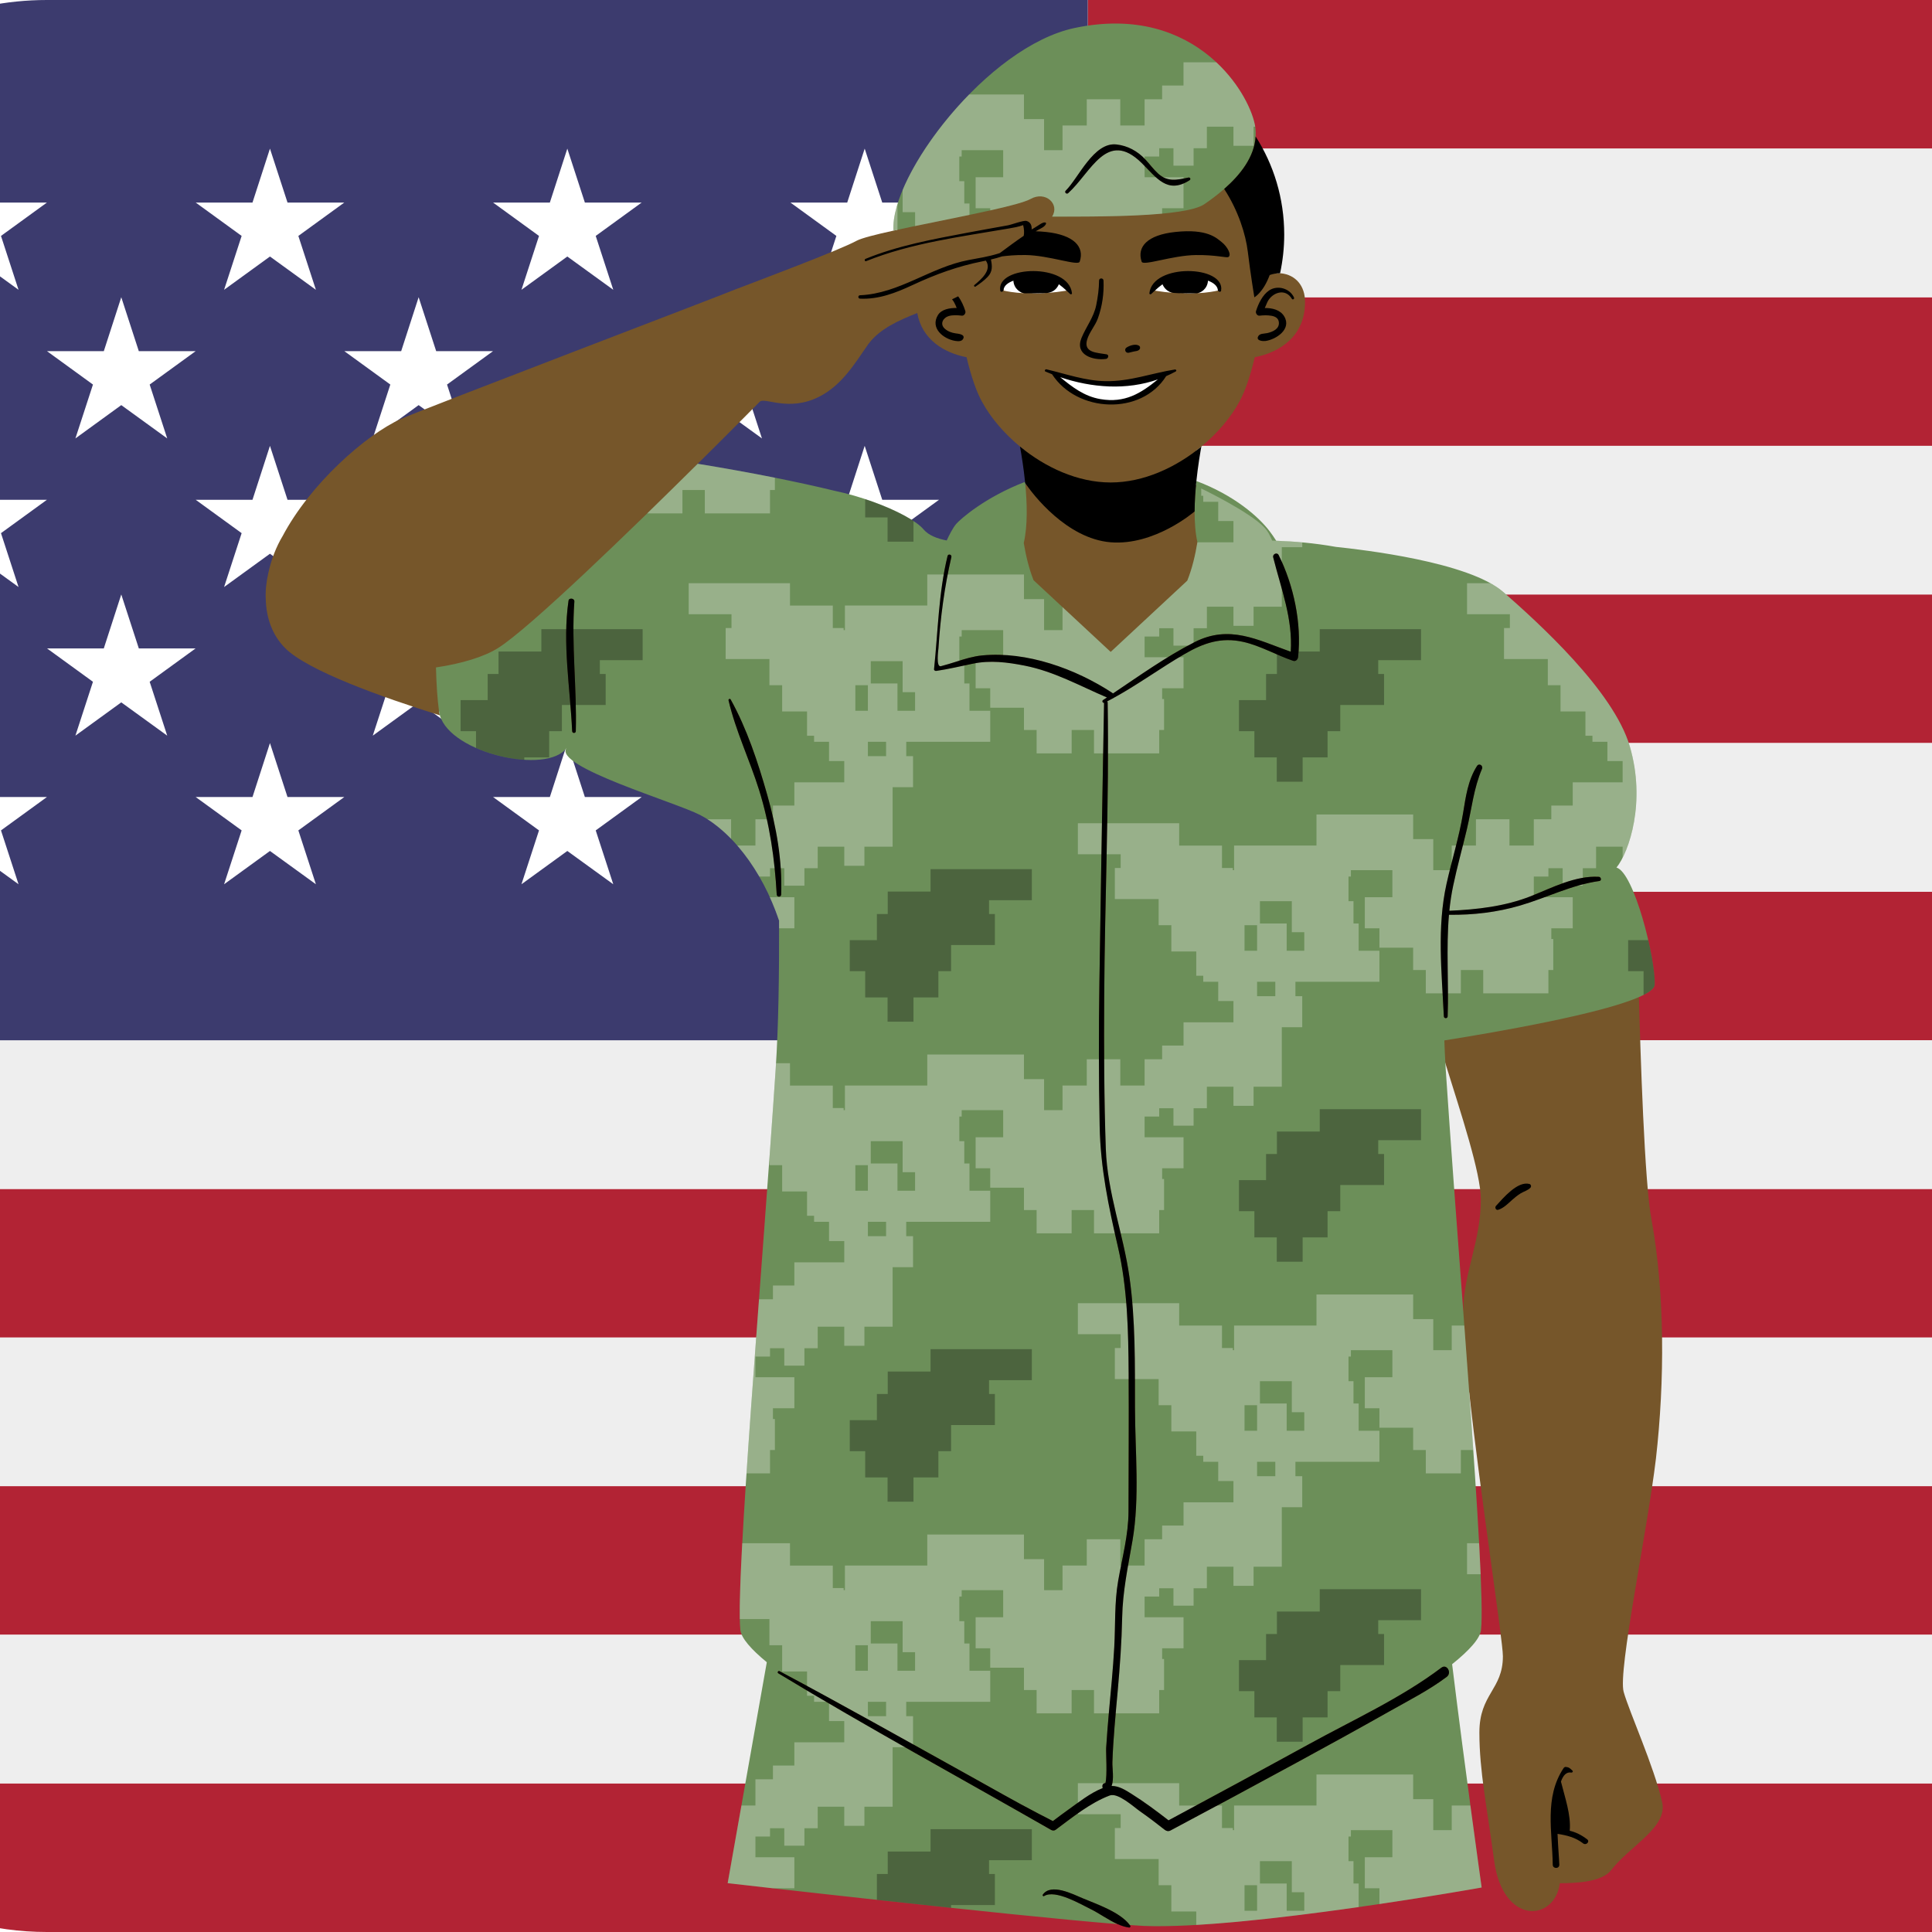 <?xml version="1.0" encoding="UTF-8" standalone="no"?>
<svg xmlns="http://www.w3.org/2000/svg" xmlns:xlink="http://www.w3.org/1999/xlink" width="500" zoomAndPan="magnify" viewBox="0 0 375 375" height="500" preserveAspectRatio="xMidYMid meet" version="1.0"><defs><filter x="0%" y="0%" width="100%" xlink:type="simple" xlink:actuate="onLoad" height="100%" id="id1" xlink:show="other"><feColorMatrix values="0 0 0 0 1 0 0 0 0 1 0 0 0 0 1 0 0 0 1 0" color-interpolation-filters="sRGB"/></filter><clipPath id="id2"><path d="M 51.477 5 L 323 5 L 323 374 L 51.477 374 Z M 51.477 5 " clip-rule="nonzero"/></clipPath><mask id="id3"><g filter="url(#id1)"><rect x="-37.5" width="450" fill="rgb(0%, 0%, 0%)" y="-37.5" height="450" fill-opacity="0.298"/></g></mask><clipPath id="id4"><path d="M 0.52 1 L 193 1 L 193 362.68 L 0.52 362.68 Z M 0.52 1 " clip-rule="nonzero"/></clipPath><clipPath id="id5"><rect x="0" width="194" y="0" height="363"/></clipPath><mask id="id6"><g filter="url(#id1)"><rect x="-37.5" width="450" fill="rgb(0%, 0%, 0%)" y="-37.5" height="450" fill-opacity="0.298"/></g></mask><clipPath id="id7"><path d="M 0.281 0.48 L 232.359 0.48 L 232.359 274.801 L 0.281 274.801 Z M 0.281 0.48 " clip-rule="nonzero"/></clipPath><clipPath id="id8"><rect x="0" width="233" y="0" height="275"/></clipPath></defs><rect x="-37.5" width="450" fill="rgb(100%, 100%, 100%)" y="-37.5" height="450" fill-opacity="1"/><rect x="-37.5" width="450" fill="rgb(100%, 100%, 100%)" y="-37.5" height="450" fill-opacity="1"/><rect x="-37.5" width="450" fill="rgb(100%, 100%, 100%)" y="-37.5" height="450" fill-opacity="1"/><rect x="-37.5" width="450" fill="rgb(100%, 100%, 100%)" y="-37.5" height="450" fill-opacity="1"/><path fill="rgb(69.8%, 13.73%, 20.389%)" d="M 462.848 28.848 C 452.848 11.668 434.453 0 413.141 0 L 211.125 0 L 211.125 28.848 Z M -48.609 288.461 L 470.859 288.461 L 470.859 317.309 L -48.609 317.309 Z M 211.125 173.078 L 470.859 173.078 L 470.859 201.922 L 211.125 201.922 Z M 211.125 115.383 L 470.859 115.383 L 470.859 144.23 L 211.125 144.23 Z M -48.609 230.77 L 470.859 230.77 L 470.859 259.617 L -48.609 259.617 Z M 9.109 375 L 413.141 375 C 434.453 375 452.848 363.332 462.848 346.152 L -40.598 346.152 C -30.598 363.332 -12.203 375 9.109 375 Z M 211.125 57.691 L 470.859 57.691 L 470.859 86.539 L 211.125 86.539 Z M 211.125 57.691 " fill-opacity="1" fill-rule="nonzero"/><path fill="rgb(93.329%, 93.329%, 93.329%)" d="M -47.625 327.102 C -47.383 328.441 -47.105 329.785 -46.773 331.098 C -46.398 332.555 -45.938 333.953 -45.449 335.367 C -44.164 339.102 -42.605 342.707 -40.641 346.082 L -40.598 346.152 L 462.848 346.152 L 462.879 346.098 C 464.824 342.734 466.383 339.129 467.668 335.41 C 468.16 333.98 468.637 332.555 469.012 331.066 C 469.344 329.77 469.617 328.441 469.863 327.102 C 470.453 323.93 470.859 320.668 470.859 317.309 L -48.609 317.309 C -48.609 320.668 -48.203 323.914 -47.625 327.102 Z M -48.609 259.617 L 470.859 259.617 L 470.859 288.461 L -48.609 288.461 Z M -48.609 201.922 L -48.609 230.77 L 470.859 230.77 L 470.859 201.922 Z M 211.125 144.23 L 470.859 144.23 L 470.859 173.078 L 211.125 173.078 Z M 211.125 86.539 L 470.859 86.539 L 470.859 115.383 L 211.125 115.383 Z M -48.609 57.691 C -48.609 54.332 -48.176 51.102 -47.625 47.898 C -48.203 51.086 -48.609 54.332 -48.609 57.691 Z M -40.598 28.848 L -40.641 28.918 Z M -46.762 43.902 C -46.398 42.434 -45.895 41.035 -45.434 39.621 C -45.922 41.035 -46.387 42.445 -46.762 43.902 Z M 211.125 57.691 L 470.859 57.691 C 470.859 54.332 470.453 51.07 469.863 47.883 C 469.617 46.559 469.355 45.23 469.012 43.934 C 468.621 42.445 468.16 41.004 467.652 39.578 C 466.371 35.855 464.812 32.266 462.863 28.902 C 462.879 28.891 462.863 28.859 462.848 28.848 L 211.125 28.848 Z M 211.125 57.691 " fill-opacity="1" fill-rule="nonzero"/><path fill="rgb(23.529%, 23.14%, 43.14%)" d="M 211.125 0 L 9.109 0 C -22.766 0 -48.609 25.832 -48.609 57.691 L -48.609 201.922 L 211.125 201.922 Z M 211.125 0 " fill-opacity="1" fill-rule="nonzero"/><path fill="rgb(100%, 100%, 100%)" d="M -19.734 39.316 L -10.816 45.793 L -14.223 56.25 L -5.32 49.789 L 3.598 56.25 L 0.191 45.793 L 9.109 39.316 L -1.914 39.316 L -5.32 28.848 L -8.711 39.316 Z M 9.125 68.164 L 18.043 74.641 L 14.637 85.098 L 23.539 78.633 L 32.457 85.098 L 29.051 74.641 L 37.969 68.164 L 26.945 68.164 L 23.539 57.691 L 20.148 68.164 Z M 66.844 68.164 L 75.762 74.641 L 72.355 85.098 L 81.258 78.633 L 90.176 85.098 L 86.77 74.641 L 95.688 68.164 L 84.664 68.164 L 81.258 57.691 L 77.867 68.164 Z M 124.562 68.164 L 133.48 74.641 L 130.074 85.098 L 138.977 78.633 L 147.895 85.098 L 144.488 74.641 L 153.406 68.164 L 142.383 68.164 L 138.977 57.691 L 135.586 68.164 Z M 9.125 125.855 L 18.043 132.332 L 14.637 142.789 L 23.539 136.328 L 32.457 142.789 L 29.051 132.332 L 37.969 125.855 L 26.945 125.855 L 23.539 115.383 L 20.148 125.855 Z M 66.844 125.855 L 75.762 132.332 L 72.355 142.789 L 81.258 136.328 L 90.176 142.789 L 86.77 132.332 L 95.688 125.855 L 84.664 125.855 L 81.258 115.383 L 77.867 125.855 Z M 124.562 125.855 L 133.48 132.332 L 130.074 142.789 L 138.977 136.328 L 147.895 142.789 L 144.488 132.332 L 153.406 125.855 L 142.383 125.855 L 138.977 115.383 L 135.586 125.855 Z M 37.984 39.316 L 46.902 45.793 L 43.496 56.25 L 52.398 49.789 L 61.316 56.25 L 57.91 45.793 L 66.828 39.316 L 55.805 39.316 L 52.398 28.848 L 49.008 39.316 Z M 95.703 39.316 L 104.621 45.793 L 101.215 56.25 L 110.117 49.789 L 119.035 56.25 L 115.629 45.793 L 124.547 39.316 L 113.523 39.316 L 110.117 28.848 L 106.727 39.316 Z M 153.422 39.316 L 162.34 45.793 L 158.934 56.25 L 167.836 49.789 L 176.754 56.25 L 173.348 45.793 L 182.266 39.316 L 171.242 39.316 L 167.836 28.848 L 164.445 39.316 Z M -19.734 97.008 L -10.816 103.484 L -14.223 113.941 L -5.32 107.48 L 3.598 113.941 L 0.191 103.484 L 9.109 97.008 L -1.914 97.008 L -5.32 86.539 L -8.711 97.008 Z M 43.496 113.941 L 52.398 107.48 L 61.316 113.941 L 57.91 103.484 L 66.828 97.008 L 55.805 97.008 L 52.398 86.539 L 49.008 97.008 L 37.984 97.008 L 46.902 103.484 Z M 95.703 97.008 L 104.621 103.484 L 101.215 113.941 L 110.117 107.48 L 119.035 113.941 L 115.629 103.484 L 124.547 97.008 L 113.523 97.008 L 110.117 86.539 L 106.727 97.008 Z M 153.422 97.008 L 162.34 103.484 L 158.934 113.941 L 167.836 107.48 L 176.754 113.941 L 173.348 103.484 L 182.266 97.008 L 171.242 97.008 L 167.836 86.539 L 164.445 97.008 Z M -19.734 154.703 L -10.816 161.18 L -14.223 171.633 L -5.32 165.172 L 3.598 171.633 L 0.191 161.18 L 9.109 154.703 L -1.914 154.703 L -5.32 144.23 L -8.711 154.703 Z M 43.496 171.633 L 52.398 165.172 L 61.316 171.633 L 57.91 161.18 L 66.828 154.703 L 55.805 154.703 L 52.398 144.23 L 49.008 154.703 L 37.984 154.703 L 46.902 161.18 Z M 95.703 154.703 L 104.621 161.18 L 101.215 171.633 L 110.117 165.172 L 119.035 171.633 L 115.629 161.18 L 124.547 154.703 L 113.523 154.703 L 110.117 144.23 L 106.727 154.703 Z M 153.422 154.703 L 162.34 161.18 L 158.934 171.633 L 167.836 165.172 L 176.754 171.633 L 173.348 161.18 L 182.266 154.703 L 171.242 154.703 L 167.836 144.23 L 164.445 154.703 Z M 153.422 154.703 " fill-opacity="1" fill-rule="nonzero"/><g clip-path="url(#id2)"><path fill="rgb(46.269%, 33.73%, 16.469%)" d="M 322.621 349.781 C 321.004 342.75 316.297 332.43 315.152 328.395 C 314.012 324.355 319.703 297.445 321.418 283.105 C 323.133 268.008 323.152 251.148 320.578 236.809 C 319.203 230.145 318.383 203.719 318.113 193.539 C 317.875 193.641 317.625 193.746 317.363 193.848 C 317.363 193.754 317.359 193.652 317.359 193.559 L 317.344 193.051 L 317.809 192.844 C 320.367 191.73 320.418 191.098 320.422 191.094 C 320.621 185.297 316.156 169.816 313.562 169.121 L 312.441 168.82 L 313.172 167.918 C 315.273 165.324 318.809 155.961 315.613 145.059 C 312.359 133.953 296.516 120.059 291.309 115.492 C 285.219 110.152 266.844 107.707 259.172 106.895 C 255.633 106.258 251.77 105.859 247.684 105.711 L 247.289 105.695 L 247.074 105.359 C 246.637 104.672 246.203 104.047 245.785 103.504 C 244.711 102.109 240.539 97.305 231.953 94.07 L 231.406 93.867 L 231.469 93.289 C 231.602 91.984 231.777 90.625 231.988 89.23 C 232.074 88.664 232.16 88.129 232.25 87.598 L 232.289 87.387 C 232.59 87.156 232.887 86.918 233.18 86.68 C 236.336 84.074 238.914 81.012 240.559 77.969 C 241.609 76.098 242.676 73.051 243.547 69.34 C 248.543 68.367 253.34 65.16 253.305 58.594 C 253.328 55.512 251.488 53.352 248.68 53.055 C 248.605 53.047 248.535 53.055 248.461 53.051 C 248.195 53.047 247.934 53.062 247.68 53.094 L 247.723 52.895 C 248.242 50.465 248.508 47.992 248.508 45.539 C 248.508 38.883 246.629 32.434 243.078 26.895 L 242.945 26.688 L 242.961 26.445 C 242.988 25.906 242.984 25.465 242.938 25.051 C 242.312 19.242 233.809 5.324 216.492 5.324 C 214.02 5.324 211.422 5.605 208.77 6.164 C 192.371 9.609 173.664 34.328 174.172 44.602 C 173.918 44.656 173.664 44.711 173.418 44.766 C 169.949 45.527 167.254 46.211 166.285 46.723 C 162.934 48.559 146.891 54.594 142.734 56.172 C 139.141 57.664 83.164 79 77.785 81.332 C 71.012 84.395 60.188 93.922 54.809 104.141 L 54.801 104.141 C 53.668 106.047 52.66 108.527 52.086 111.207 C 51.68 112.949 51.5 114.676 51.586 116.355 C 51.691 119.809 52.758 123.207 55.375 125.824 C 59.738 130.184 74.059 135.301 85.379 138.844 C 85.305 138.594 85.25 138.344 85.215 138.09 C 85.211 138.059 85.207 138.027 85.203 137.996 C 85.34 138.039 85.469 138.078 85.602 138.125 L 85.988 138.242 L 86.102 138.633 C 87.43 143.211 96.34 146.766 103.113 146.766 C 106.16 146.766 108.426 146.031 109.34 144.75 L 110.57 145.625 C 110.512 145.707 110.504 145.766 110.535 145.867 C 111.223 148.09 121.961 152.043 128.379 154.406 C 131.828 155.676 134.809 156.773 136.266 157.527 C 142.719 160.871 148.723 168.891 151.934 178.453 L 151.973 178.566 L 151.973 178.691 C 152.016 190.719 151.801 200.156 151.312 207.539 C 150.543 219.199 149.492 233.289 148.473 246.918 C 146.164 277.891 143.773 309.918 144.449 316.273 C 144.543 317.164 145.465 318.887 149.316 322.055 L 149.66 322.332 L 142.125 364.859 C 148.949 365.641 197.496 371.164 216.98 372.715 L 217.109 372.727 L 217.227 372.781 C 217.469 372.887 217.699 372.98 217.922 373.062 L 217.715 372.777 L 219.344 372.895 C 220.391 372.969 221.324 373.027 222.098 373.066 C 222.938 373.098 223.848 373.117 224.805 373.117 C 243.859 373.117 281.113 366.73 286.738 365.746 C 286.176 361.723 283.375 341.621 281.105 323.109 L 281.055 322.691 L 281.383 322.43 C 285.613 319.031 286.621 317.207 286.719 316.273 C 287.254 311.25 285.855 290.234 284.422 270.34 L 285.176 270.27 C 285.176 270.273 285.176 270.281 285.176 270.285 C 287.332 290.133 291.711 318.344 291.711 321.473 C 291.711 328 287.148 328.742 287.148 336.293 C 287.148 343.84 288.645 350.871 290.004 361.102 C 291.695 373.801 301.793 372.988 302.77 365.531 C 305.887 365.531 310.93 365.312 312.723 362.992 C 316.367 358.273 323.746 354.688 322.621 349.781 Z M 186.188 102.164 C 185.707 102.719 185.102 103.777 184.441 105.219 L 184.191 105.758 L 183.609 105.648 C 181.312 105.207 179.656 104.398 178.691 103.25 C 177.441 101.758 173.715 99.742 169.152 98.09 C 166.727 97.219 164.188 96.492 161.789 95.988 C 154.754 94.266 145.102 92.359 135.305 90.766 L 134.762 90.676 C 134.984 90.457 135.207 90.234 135.426 90.02 C 142.414 83.094 147.48 77.965 147.48 77.965 C 148.488 77.051 153.066 79.992 158.984 77.008 C 163.41 74.773 165.859 70.637 168.531 66.801 C 170.777 63.766 174.574 62.141 178.039 60.754 C 178.945 65.879 183.203 68.48 187.613 69.34 C 188.488 73.051 189.551 76.098 190.602 77.969 C 192.25 81.012 194.828 84.074 197.98 86.676 C 198.273 86.918 198.57 87.152 198.871 87.387 C 199.145 88.977 199.473 91.121 199.711 93.449 L 199.77 94.023 L 199.301 94.203 C 199.18 94.027 199.07 93.867 198.98 93.73 C 199 93.922 199.016 94.117 199.031 94.309 C 191.543 97.23 186.934 101.305 186.188 102.164 Z M 283.254 254.477 L 282.684 246.812 C 281.668 233.223 280.621 219.172 279.852 207.543 C 279.836 207.305 279.793 206.414 279.793 206.414 L 280.539 206.277 C 280.543 206.309 280.543 206.34 280.543 206.371 C 283.539 216.008 287.43 227.676 287.43 232.781 C 287.43 240.992 284.082 246.988 284.008 254.422 C 284.008 254.43 284.008 254.441 284.012 254.453 Z M 283.254 254.477 " fill-opacity="1" fill-rule="nonzero"/></g><path fill="rgb(42.349%, 56.079%, 34.9%)" d="M 313.758 168.395 C 316.223 165.352 319.504 155.645 316.336 144.844 C 313.172 134.047 298.504 120.797 291.805 114.922 C 285.109 109.051 264.43 106.691 259.305 106.152 C 255.172 105.406 251.121 105.078 247.711 104.957 C 247.285 104.281 246.84 103.637 246.383 103.043 C 244.285 100.316 239.613 96.148 232.219 93.363 C 232.023 95.262 231.883 97.27 231.875 99.223 C 231.867 101.371 232.016 103.449 232.414 105.234 C 232.012 107.73 231.395 110.352 230.453 112.707 L 215.582 126.543 L 200.613 112.617 C 199.711 110.332 199.109 107.805 198.711 105.387 C 199.488 102.066 199.375 97.684 198.984 93.734 C 198.984 93.734 198.984 93.73 198.984 93.73 C 198.977 93.664 198.969 93.598 198.961 93.527 C 191.145 96.531 186.383 100.789 185.617 101.672 C 184.961 102.43 184.258 103.809 183.754 104.906 C 181.91 104.551 180.23 103.906 179.273 102.766 C 177.883 101.105 174.02 99.051 169.453 97.398 C 169.449 97.398 169.449 97.398 169.445 97.395 C 169.434 97.391 169.422 97.387 169.41 97.383 C 167.039 96.527 164.477 95.781 161.969 95.258 C 155.121 93.578 145.41 91.645 135.426 90.02 C 122.461 102.863 102.871 121.883 96.672 125.785 C 93.926 127.512 89.562 128.82 84.621 129.551 C 84.699 132.812 84.902 135.746 85.215 138.09 C 85.25 138.344 85.305 138.598 85.379 138.844 C 87.535 146.281 106.25 150.391 109.957 145.188 C 107.391 148.789 130.996 155.648 135.914 158.199 C 141.82 161.258 147.859 168.699 151.219 178.695 C 151.254 189.246 151.105 199.219 150.559 207.488 C 148.039 245.598 142.715 307.102 143.699 316.355 C 143.867 317.949 145.785 320.125 148.836 322.637 L 141.242 365.52 C 141.242 365.52 195.793 371.785 216.918 373.469 C 215.102 372.656 213.309 371.34 211.703 370.559 C 209.863 369.668 204.852 366.676 202.66 368.027 C 202.504 368.121 202.293 367.926 202.398 367.766 C 203.973 365.449 208.266 367.664 210.18 368.469 C 212.883 369.602 217.441 371.156 219.289 373.648 C 220.344 373.723 221.281 373.785 222.07 373.824 C 241.711 374.578 287.59 366.363 287.59 366.363 C 287.59 366.363 284.406 343.84 281.855 323.02 C 285.184 320.348 287.293 318.031 287.469 316.355 C 287.98 311.551 286.789 292.668 285.176 270.285 C 284.805 265.141 284.41 259.809 284.012 254.422 C 282.797 238.102 281.52 221.27 280.609 207.492 C 280.582 207.117 280.566 206.746 280.547 206.371 C 280.461 204.895 280.395 203.418 280.348 201.945 C 290.934 200.258 310.578 196.824 318.113 193.539 C 320.008 192.715 321.148 191.898 321.176 191.121 C 321.352 186.016 317.145 169.301 313.758 168.395 Z M 111.762 141.918 C 111.75 142.375 111.074 142.371 111.055 141.918 C 110.672 133.539 109.141 124.969 110.348 116.602 C 110.441 115.957 111.531 116.113 111.484 116.758 C 110.883 125.176 111.988 133.504 111.762 141.918 Z M 150.762 173.621 C 150.375 166.715 149.402 159.949 147.336 153.332 C 145.516 147.508 142.793 141.883 141.41 135.938 C 141.352 135.695 141.691 135.539 141.82 135.766 C 144.969 141.426 147.133 147.996 148.898 154.207 C 150.707 160.559 151.852 167 151.625 173.621 C 151.605 174.176 150.793 174.172 150.762 173.621 Z M 280.812 325.477 C 277.375 328.066 273.398 330.074 269.66 332.188 C 263.668 335.574 257.633 338.891 251.586 342.18 C 243.48 346.586 235.355 350.961 227.207 355.289 C 226.789 355.512 226.395 355.422 226.043 355.141 C 224.484 353.906 222.895 352.707 221.27 351.566 C 220.066 350.723 217 347.902 215.41 348.5 C 211.605 349.926 208.113 352.785 204.867 355.184 C 204.633 355.355 204.258 355.32 204.02 355.184 C 186.375 345.074 168.465 335.336 151.07 324.793 C 150.805 324.633 151.043 324.23 151.316 324.375 C 163.574 330.906 175.676 337.727 187.82 344.465 C 192.441 347.027 197.031 349.676 201.723 352.109 C 202.602 352.566 203.496 353 204.371 353.473 C 204.398 353.449 204.422 353.434 204.453 353.406 C 205.379 352.703 206.309 352.004 207.258 351.332 C 209.297 349.891 211.605 348.004 214.031 347.07 C 214.004 346.957 213.977 346.848 213.969 346.727 C 213.945 346.309 214.242 346.098 214.562 346.082 C 214.949 344.695 214.648 340.148 214.703 339.301 C 214.855 336.98 215.035 334.664 215.242 332.348 C 215.617 328.129 216.051 323.91 216.281 319.68 C 216.516 315.402 216.301 311.062 217.039 306.828 C 217.812 302.375 219.039 297.934 219.043 293.387 C 219.055 284.453 219.129 275.52 219.07 266.586 C 219.016 258.387 218.859 250.078 217 242.055 C 215.16 234.125 213.613 226.773 213.445 218.602 C 213.254 209.305 213.258 200.008 213.395 190.715 C 213.66 172.617 213.977 154.52 214.293 136.426 C 214.012 136.449 213.832 136.059 214.117 135.871 C 214.363 135.707 214.613 135.539 214.859 135.379 C 209.57 133.125 204.625 130.332 198.898 129.203 C 195.523 128.535 192.199 128.113 188.801 128.82 C 186.449 129.312 184.121 129.871 181.746 130.223 C 181.543 130.254 181.27 130.133 181.297 129.883 C 182.078 122.484 182.156 115.188 183.922 107.91 C 184.039 107.43 184.773 107.637 184.664 108.117 C 183.32 113.895 182.523 119.93 182.152 125.855 C 182.137 126.098 181.625 129.57 182.637 129.305 C 183.637 129.039 184.621 128.742 185.609 128.426 C 187.25 127.902 188.914 127.383 190.637 127.219 C 199.289 126.383 208.762 129.801 215.922 134.5 C 215.965 134.527 215.992 134.566 216.023 134.602 C 221.188 131.137 226.328 127.461 231.855 124.641 C 238.637 121.184 244.062 124.199 250.535 126.504 C 250.953 120.051 248.676 114.359 247.125 108.168 C 246.969 107.551 247.883 107.121 248.184 107.723 C 251.109 113.605 252.676 120.988 251.961 127.539 C 251.91 127.996 251.512 128.438 251.004 128.266 C 247.758 127.168 244.672 125.344 241.324 124.59 C 237.043 123.625 233.621 124.801 229.953 126.93 C 225.207 129.684 220.734 132.984 215.91 135.602 C 215.891 135.613 215.871 135.621 215.852 135.633 C 215.535 135.801 215.219 135.969 214.898 136.137 C 214.961 136.191 215.004 136.273 215.004 136.379 C 215.309 155.465 214.43 174.57 214.324 193.656 C 214.273 203.434 214.297 213.211 214.637 222.984 C 214.934 231.531 218.059 239.531 219.238 247.941 C 220.402 256.277 220.289 264.758 220.301 273.156 C 220.312 281.625 221.254 290.695 219.809 299.062 C 218.949 304.059 217.914 308.859 217.816 313.953 C 217.723 318.699 217.375 323.426 216.953 328.152 C 216.543 332.785 216.07 337.422 215.918 342.07 C 215.879 343.207 216.27 345.293 215.766 346.652 C 217.172 346.629 218.469 347.461 219.672 348.215 C 222.105 349.742 224.418 351.465 226.688 353.223 C 226.734 353.262 226.773 353.293 226.816 353.324 C 226.934 353.258 227.051 353.195 227.168 353.133 C 236.164 348.312 245.137 343.453 254.078 338.535 C 262.594 333.855 271.996 329.574 279.773 323.695 C 280.832 322.891 281.863 324.688 280.812 325.477 Z M 310.445 171 C 304.922 171.785 300.312 174.223 295.035 175.77 C 290.559 177.082 285.906 177.621 281.246 177.559 C 280.676 184.098 281.219 190.676 280.988 197.27 C 280.969 197.742 280.277 197.742 280.254 197.27 C 279.84 188.738 278.895 179.996 280.766 171.566 C 281.781 166.996 283.223 162.461 283.98 157.836 C 284.504 154.656 284.922 151.441 286.684 148.68 C 287.082 148.055 287.93 148.598 287.652 149.246 C 286.039 153.02 285.656 156.992 284.719 160.949 C 283.855 164.609 282.832 168.238 282.059 171.922 C 281.719 173.539 281.48 175.156 281.316 176.777 C 286.703 176.543 292.09 175.934 297.141 173.945 C 301.316 172.297 305.727 169.934 310.332 170.188 C 310.773 170.211 310.926 170.93 310.445 171 Z M 200.02 38.621 C 202.969 36.965 205.758 39.664 204.207 42.047 C 213.188 42.043 230.047 42.152 233.75 39.641 C 235.012 38.781 236.344 37.789 237.613 36.676 C 240.758 33.93 243.488 30.453 243.715 26.484 C 243.742 25.984 243.746 25.48 243.691 24.969 C 243.016 18.715 232.422 0.418 208.613 5.426 C 191.676 8.984 172.734 34.043 173.418 44.766 C 182.625 42.738 197.332 40.133 200.02 38.621 Z M 206.852 37.008 C 209.348 34.547 212.281 27.539 216.711 28.039 C 218.871 28.281 220.777 29.32 222.27 30.906 C 223.117 31.805 223.859 32.844 224.77 33.676 C 226.633 35.375 228.426 34.93 230.688 34.461 C 231.004 34.395 231.184 34.801 230.906 34.977 C 226.543 37.777 224.465 34.445 221.566 31.609 C 214.84 25.023 211.77 33.48 207.336 37.488 C 207.012 37.785 206.535 37.316 206.852 37.008 Z M 206.852 37.008 " fill-opacity="1" fill-rule="nonzero"/><g mask="url(#id3)"><g transform="matrix(1, 0, 0, 1, 125, 11)"><g clip-path="url(#id5)"><g clip-path="url(#id4)"><path fill="rgb(100%, 100%, 100%)" d="M 156.777 339.453 L 156.777 344.234 L 153.195 344.234 L 153.195 338.215 L 149.293 338.215 L 149.293 333.434 L 130.527 333.434 L 130.527 339.453 L 114.535 339.453 L 114.535 344.234 L 114.293 344.234 L 114.293 343.824 L 112.188 343.824 L 112.188 339.461 L 103.879 339.461 L 103.879 335.121 L 84.215 335.121 L 84.215 341.145 L 92.523 341.145 L 92.523 343.824 L 91.391 343.824 L 91.391 349.844 L 99.891 349.844 L 99.891 354.918 L 102.355 354.918 L 102.355 360.016 L 107.191 360.016 L 107.191 362.629 C 116.773 362.066 128.512 360.617 138.715 359.16 L 138.715 354.586 L 137.711 354.586 L 137.711 350.254 L 136.742 350.254 L 136.742 345.473 L 137.207 345.473 L 137.207 344.234 L 145.258 344.234 L 145.258 349.492 L 139.91 349.492 L 139.91 355.512 L 142.746 355.512 L 142.746 358.57 C 154.039 356.895 162.586 355.363 162.586 355.363 C 162.586 355.363 161.66 348.781 160.402 339.453 Z M 119 359.879 L 116.562 359.879 L 116.562 354.918 L 119 354.918 Z M 128.16 359.879 L 124.742 359.879 L 124.742 354.586 L 119.551 354.586 L 119.551 350.254 L 125.742 350.254 L 125.742 356.277 L 128.16 356.277 Z M 159.754 294.559 L 159.754 288.539 L 162.098 288.539 C 162.215 290.707 162.312 292.719 162.391 294.559 Z M 191.336 133.844 C 188.172 123.047 173.504 109.797 166.805 103.922 C 166.105 103.312 165.25 102.738 164.277 102.199 L 159.754 102.199 L 159.754 108.223 L 168.066 108.223 L 168.066 110.902 L 166.934 110.902 L 166.93 116.922 L 175.43 116.922 L 175.43 121.996 L 177.898 121.996 L 177.898 127.094 L 182.73 127.094 L 182.73 131.809 L 184.094 131.809 L 184.094 132.977 L 186.996 132.977 L 186.996 136.719 L 189.953 136.719 L 189.953 140.848 L 180.266 140.848 L 180.266 145.355 L 176.109 145.355 L 176.109 148.02 L 172.711 148.02 L 172.711 153.117 L 167.988 153.117 L 167.988 148.02 L 161.48 148.02 L 161.48 153.117 L 156.777 153.117 L 156.777 157.898 L 153.195 157.898 L 153.195 151.875 L 149.293 151.875 L 149.293 147.094 L 130.527 147.094 L 130.527 153.117 L 114.535 153.117 L 114.535 157.898 L 114.293 157.898 L 114.293 157.484 L 112.188 157.484 L 112.188 153.125 L 103.879 153.125 L 103.879 148.785 L 84.215 148.785 L 84.215 154.805 L 92.523 154.805 L 92.523 157.484 L 91.391 157.484 L 91.391 163.508 L 99.891 163.508 L 99.891 168.582 L 102.355 168.582 L 102.355 173.676 L 107.191 173.676 L 107.191 178.395 L 108.551 178.395 L 108.551 179.562 L 111.457 179.562 L 111.457 183.301 L 114.414 183.301 L 114.414 187.43 L 104.723 187.43 L 104.723 191.938 L 100.57 191.938 L 100.57 194.605 L 97.168 194.605 L 97.168 199.699 L 92.449 199.699 L 92.449 194.605 L 85.941 194.605 L 85.941 199.699 L 81.234 199.699 L 81.234 204.48 L 77.656 204.48 L 77.656 198.461 L 73.75 198.461 L 73.75 193.68 L 54.984 193.68 L 54.984 199.699 L 38.996 199.699 L 38.996 204.48 L 38.754 204.48 L 38.754 204.07 L 36.645 204.07 L 36.645 199.707 L 28.336 199.707 L 28.336 195.367 L 25.625 195.367 C 25.602 195.738 25.582 196.125 25.559 196.488 C 25.203 201.871 24.789 207.723 24.348 213.824 L 24.348 215.164 L 26.816 215.164 L 26.816 220.262 L 31.648 220.262 L 31.648 224.977 L 33.012 224.977 L 33.012 226.148 L 35.914 226.148 L 35.914 229.887 L 38.871 229.887 L 38.871 234.016 L 29.184 234.016 L 29.184 238.523 L 25.027 238.523 L 25.027 241.188 L 22.324 241.188 C 21.434 253.102 20.57 264.824 19.898 274.98 L 24.461 274.98 L 24.461 270.449 L 25.406 270.449 L 25.406 264.43 L 25.027 264.43 L 25.027 262.344 L 29.184 262.344 L 29.184 256.324 L 21.629 256.324 L 21.629 252.305 L 24.461 252.305 L 24.461 250.691 L 27.23 250.691 L 27.23 254.074 L 31.137 254.074 L 31.137 250.691 L 33.715 250.691 L 33.715 246.512 L 38.871 246.512 L 38.871 250.223 L 42.781 250.223 L 42.781 246.512 L 48.258 246.512 L 48.258 234.961 L 52.223 234.961 L 52.223 228.941 L 50.898 228.941 L 50.898 226.148 L 67.203 226.148 L 67.203 220.125 L 63.176 220.125 L 63.176 214.832 L 62.168 214.832 L 62.168 210.5 L 61.203 210.5 L 61.203 205.723 L 61.664 205.723 L 61.664 204.48 L 69.715 204.48 L 69.715 209.738 L 64.367 209.738 L 64.367 215.762 L 67.203 215.762 L 67.203 219.535 L 73.75 219.535 L 73.75 223.867 L 76.207 223.867 L 76.207 228.395 L 83.004 228.395 L 83.004 223.867 L 87.348 223.867 L 87.348 228.395 L 100 228.395 L 100 223.867 L 100.945 223.867 L 100.945 217.844 L 100.57 217.844 L 100.57 215.762 L 104.723 215.762 L 104.723 209.738 L 97.168 209.738 L 97.168 205.723 L 100 205.723 L 100 204.109 L 102.77 204.109 L 102.77 207.492 L 106.676 207.492 L 106.676 204.109 L 109.254 204.109 L 109.254 199.926 L 114.414 199.926 L 114.414 203.637 L 118.32 203.637 L 118.32 199.926 L 123.797 199.926 L 123.797 188.379 L 127.762 188.379 L 127.762 182.355 L 126.441 182.355 L 126.441 179.562 L 142.746 179.562 L 142.746 173.543 L 138.715 173.543 L 138.715 168.25 L 137.711 168.25 L 137.711 163.918 L 136.742 163.918 L 136.742 159.137 L 137.207 159.137 L 137.207 157.898 L 145.258 157.898 L 145.258 163.152 L 139.91 163.152 L 139.91 169.176 L 142.746 169.176 L 142.746 172.949 L 149.293 172.949 L 149.293 177.281 L 151.746 177.281 L 151.746 181.809 L 158.547 181.809 L 158.547 177.281 L 162.891 177.281 L 162.891 181.809 L 175.543 181.809 L 175.543 177.281 L 176.488 177.281 L 176.488 171.262 L 176.109 171.262 L 176.109 169.176 L 180.266 169.176 L 180.266 163.152 L 172.711 163.152 L 172.711 159.137 L 175.543 159.137 L 175.543 157.523 L 178.312 157.523 L 178.312 160.906 L 182.219 160.906 L 182.219 157.523 L 184.797 157.523 L 184.797 153.344 L 189.953 153.344 L 189.953 155.465 C 192.094 151.246 194.004 142.941 191.336 133.844 Z M 41.02 220.125 L 41.02 215.164 L 43.457 215.164 L 43.457 220.125 Z M 46.992 228.941 L 43.457 228.941 L 43.457 226.148 L 46.992 226.148 Z M 52.617 220.125 L 49.199 220.125 L 49.199 214.832 L 44.012 214.832 L 44.012 210.5 L 50.199 210.5 L 50.199 216.523 L 52.617 216.523 Z M 116.562 173.543 L 116.562 168.582 L 119 168.582 L 119 173.543 Z M 122.535 182.355 L 119 182.355 L 119 179.562 L 122.535 179.562 Z M 128.16 173.543 L 124.742 173.543 L 124.742 168.25 L 119.551 168.25 L 119.551 163.918 L 125.742 163.918 L 125.742 169.938 L 128.16 169.938 Z M 16.984 110.902 L 15.852 110.902 L 15.848 116.922 L 24.348 116.922 L 24.348 121.996 L 26.816 121.996 L 26.816 127.094 L 31.648 127.094 L 31.648 131.809 L 33.012 131.809 L 33.012 132.977 L 35.914 132.977 L 35.914 136.719 L 38.871 136.719 L 38.871 140.848 L 29.184 140.848 L 29.184 145.355 L 25.027 145.355 L 25.027 148.02 L 21.629 148.02 L 21.629 153.117 L 18.102 153.117 C 19.621 154.863 21.066 156.879 22.375 159.137 L 24.461 159.137 L 24.461 157.523 L 27.23 157.523 L 27.23 160.906 L 31.137 160.906 L 31.137 157.523 L 33.715 157.523 L 33.715 153.344 L 38.875 153.344 L 38.875 157.051 L 42.781 157.051 L 42.781 153.344 L 48.258 153.344 L 48.258 141.793 L 52.223 141.793 L 52.223 135.773 L 50.902 135.773 L 50.902 132.977 L 67.203 132.977 L 67.203 126.957 L 63.176 126.957 L 63.176 121.664 L 62.168 121.664 L 62.168 117.332 L 61.203 117.332 L 61.203 112.551 L 61.664 112.551 L 61.664 111.312 L 69.715 111.312 L 69.715 116.57 L 64.367 116.57 L 64.367 122.59 L 67.203 122.59 L 67.203 126.367 L 73.754 126.367 L 73.754 130.695 L 76.207 130.695 L 76.207 135.227 L 83.008 135.227 L 83.008 130.695 L 87.348 130.695 L 87.348 135.227 L 100.004 135.227 L 100.004 130.695 L 100.945 130.695 L 100.945 124.676 L 100.57 124.676 L 100.57 122.59 L 104.723 122.59 L 104.723 116.57 L 97.168 116.57 L 97.168 112.551 L 100.004 112.551 L 100.004 110.941 L 102.77 110.941 L 102.77 114.324 L 106.676 114.324 L 106.676 110.941 L 109.258 110.941 L 109.258 106.758 L 114.414 106.758 L 114.414 110.469 L 118.32 110.469 L 118.32 106.758 L 123.797 106.758 L 123.797 95.211 L 127.766 95.211 L 127.766 94.273 C 125.68 94.082 123.703 93.977 121.93 93.93 C 121.477 92.836 120.984 91.969 120.453 91.43 C 117.523 88.305 108.148 83.812 108.148 83.812 C 108.148 83.812 108.168 84.336 108.156 85.227 L 108.551 85.227 L 108.551 86.395 L 111.457 86.395 L 111.457 90.133 L 114.414 90.133 L 114.414 94.262 L 107.41 94.262 C 107.008 96.75 106.395 99.363 105.453 101.707 L 90.582 115.539 L 81.234 106.844 L 81.234 111.312 L 77.656 111.312 L 77.656 105.289 L 73.754 105.289 L 73.754 100.508 L 54.984 100.508 L 54.984 106.531 L 38.996 106.531 L 38.996 111.312 L 38.754 111.312 L 38.754 110.898 L 36.648 110.898 L 36.648 106.539 L 28.336 106.539 L 28.336 102.199 L 8.676 102.199 L 8.676 108.223 L 16.984 108.223 Z M 46.992 135.773 L 43.457 135.773 L 43.457 132.977 L 46.992 132.977 Z M 44.012 117.332 L 50.199 117.332 L 50.199 123.355 L 52.617 123.355 L 52.617 126.957 L 49.199 126.957 L 49.199 121.664 L 44.012 121.664 Z M 41.02 121.996 L 43.457 121.996 L 43.457 126.957 L 41.02 126.957 Z M 87.348 321.562 L 100 321.562 L 100 317.035 L 100.945 317.035 L 100.945 311.012 L 100.57 311.012 L 100.57 308.93 L 104.723 308.93 L 104.723 302.906 L 97.168 302.906 L 97.168 298.891 L 100 298.891 L 100 297.277 L 102.77 297.277 L 102.77 300.66 L 106.676 300.66 L 106.676 297.277 L 109.254 297.277 L 109.254 293.098 L 114.414 293.098 L 114.414 296.805 L 118.32 296.805 L 118.32 293.098 L 123.797 293.098 L 123.797 281.547 L 127.762 281.547 L 127.762 275.527 L 126.441 275.527 L 126.441 272.73 L 142.746 272.73 L 142.746 266.711 L 138.715 266.711 L 138.715 261.418 L 137.711 261.418 L 137.711 257.086 L 136.742 257.086 L 136.742 252.305 L 137.207 252.305 L 137.207 251.066 L 145.258 251.066 L 145.258 256.324 L 139.91 256.324 L 139.91 262.344 L 142.746 262.344 L 142.746 266.117 L 149.293 266.117 L 149.293 270.449 L 151.746 270.449 L 151.746 274.98 L 158.547 274.98 L 158.547 270.449 L 160.961 270.449 C 160.445 262.922 159.844 254.703 159.223 246.285 L 156.777 246.285 L 156.777 251.066 L 153.195 251.066 L 153.195 245.043 L 149.293 245.043 L 149.293 240.262 L 130.527 240.262 L 130.527 246.285 L 114.535 246.285 L 114.535 251.066 L 114.293 251.066 L 114.293 250.652 L 112.188 250.652 L 112.188 246.293 L 103.879 246.293 L 103.879 241.953 L 84.215 241.953 L 84.215 247.973 L 92.523 247.973 L 92.523 250.652 L 91.391 250.652 L 91.391 256.676 L 99.891 256.676 L 99.891 261.75 L 102.355 261.75 L 102.355 266.844 L 107.191 266.844 L 107.191 271.562 L 108.551 271.562 L 108.551 272.73 L 111.457 272.73 L 111.457 276.473 L 114.414 276.473 L 114.414 280.598 L 104.723 280.598 L 104.723 285.105 L 100.57 285.105 L 100.57 287.773 L 97.168 287.773 L 97.168 292.871 L 92.449 292.871 L 92.449 287.773 L 85.941 287.773 L 85.941 292.871 L 81.234 292.871 L 81.234 297.648 L 77.656 297.648 L 77.656 291.629 L 73.75 291.629 L 73.75 286.848 L 54.984 286.848 L 54.984 292.871 L 38.996 292.871 L 38.996 297.648 L 38.754 297.648 L 38.754 297.238 L 36.645 297.238 L 36.645 292.879 L 28.336 292.879 L 28.336 288.539 L 19.066 288.539 C 18.715 295.043 18.531 300.168 18.59 303.262 L 24.348 303.262 L 24.348 308.336 L 26.816 308.336 L 26.816 313.43 L 31.648 313.43 L 31.648 318.148 L 33.012 318.148 L 33.012 319.316 L 35.914 319.316 L 35.914 323.055 L 38.871 323.055 L 38.871 327.184 L 29.184 327.184 L 29.184 331.691 L 25.027 331.691 L 25.027 334.359 L 21.629 334.359 L 21.629 339.453 L 18.91 339.453 L 16.242 354.52 C 16.242 354.52 19.629 354.906 25.027 355.516 L 25.027 355.512 L 29.184 355.512 L 29.184 349.492 L 21.629 349.492 L 21.629 345.473 L 24.461 345.473 L 24.461 343.863 L 27.23 343.863 L 27.23 347.246 L 31.137 347.246 L 31.137 343.863 L 33.715 343.863 L 33.715 339.68 L 38.871 339.68 L 38.871 343.391 L 42.781 343.391 L 42.781 339.68 L 48.258 339.68 L 48.258 328.133 L 52.223 328.133 L 52.223 322.109 L 50.898 322.109 L 50.898 319.316 L 67.203 319.316 L 67.203 313.293 L 63.176 313.293 L 63.176 308.004 L 62.168 308.004 L 62.168 303.672 L 61.203 303.672 L 61.203 298.891 L 61.664 298.891 L 61.664 297.648 L 69.715 297.648 L 69.715 302.906 L 64.367 302.906 L 64.367 308.93 L 67.203 308.93 L 67.203 312.703 L 73.75 312.703 L 73.75 317.035 L 76.207 317.035 L 76.207 321.562 L 83.004 321.562 L 83.004 317.035 L 87.348 317.035 Z M 122.535 275.527 L 119 275.527 L 119 272.73 L 122.535 272.73 Z M 119.551 257.086 L 125.742 257.086 L 125.742 263.109 L 128.16 263.109 L 128.16 266.711 L 124.742 266.711 L 124.742 261.418 L 119.551 261.418 Z M 116.562 261.75 L 119 261.75 L 119 266.711 L 116.562 266.711 Z M 41.02 313.293 L 41.02 308.336 L 43.457 308.336 L 43.457 313.293 Z M 46.992 322.109 L 43.457 322.109 L 43.457 319.316 L 46.992 319.316 Z M 52.617 313.293 L 49.199 313.293 L 49.199 308.004 L 44.012 308.004 L 44.012 303.672 L 50.199 303.672 L 50.199 309.691 L 52.617 309.691 Z M 16.906 151.812 C 15.418 150.281 13.875 149.004 12.324 148.02 L 16.906 148.02 Z M 24.426 163.152 L 29.184 163.152 L 29.184 169.176 L 26.219 169.176 C 26.219 168.68 26.219 168.191 26.215 167.695 C 25.684 166.113 25.078 164.602 24.426 163.152 Z M 11.805 84.113 L 7.461 84.113 L 7.461 88.645 L 0.66 88.645 L 0.66 88.613 C 4.105 85.262 7.438 81.977 10.422 79.02 C 15.609 79.863 20.727 80.785 25.402 81.723 L 25.402 84.113 L 24.457 84.113 L 24.457 88.645 L 11.805 88.645 Z M 48.418 33.77 C 48.32 32.289 48.602 30.539 49.199 28.605 L 49.199 33.594 C 48.934 33.656 48.676 33.707 48.418 33.77 Z M 52.621 30.184 L 50.203 30.184 L 50.203 25.871 C 52.641 20.066 57.355 13.215 63.105 7.34 L 73.75 7.34 L 73.75 12.121 L 77.652 12.121 L 77.652 18.145 L 81.234 18.145 L 81.234 13.363 L 85.941 13.363 L 85.941 8.27 L 92.445 8.27 L 92.445 13.363 L 97.168 13.363 L 97.168 8.27 L 100.566 8.27 L 100.566 5.598 L 104.719 5.598 L 104.719 1.09 L 111.09 1.09 C 115.75 5.445 118.168 10.625 118.637 13.59 L 118.316 13.59 L 118.316 17.297 L 114.414 17.297 L 114.414 13.59 L 109.254 13.59 L 109.254 17.773 L 106.676 17.773 L 106.676 21.156 L 102.77 21.156 L 102.77 17.773 L 100 17.773 L 100 19.379 L 97.168 19.379 L 97.168 23.402 L 104.719 23.402 L 104.719 29.422 L 100.566 29.422 L 100.566 30.469 C 93.887 31.09 84.949 31.043 79.211 31.043 C 80.766 28.656 77.973 25.965 75.016 27.625 C 73.953 28.219 70.977 28.996 67.207 29.836 L 67.207 29.422 L 64.367 29.422 L 64.367 23.402 L 69.715 23.402 L 69.715 18.145 L 61.66 18.145 L 61.66 19.379 L 61.199 19.379 L 61.199 24.168 L 62.168 24.168 L 62.168 28.5 L 63.172 28.5 L 63.172 30.711 C 59.742 31.43 56.02 32.168 52.621 32.871 Z M 52.621 30.184 " fill-opacity="1" fill-rule="nonzero"/></g></g></g></g><g mask="url(#id6)"><g transform="matrix(1, 0, 0, 1, 89, 96)"><g clip-path="url(#id8)"><g clip-path="url(#id7)"><path fill="rgb(0%, 0%, 0%)" d="M 167.16 212.457 L 186.82 212.457 L 186.82 218.48 L 178.512 218.48 L 178.512 221.16 L 179.645 221.16 L 179.648 227.18 L 171.148 227.18 L 171.148 232.254 L 168.68 232.254 L 168.68 237.348 L 163.844 237.348 L 163.844 242.066 L 158.82 242.066 L 158.82 237.348 L 154.477 237.348 L 154.477 232.254 L 151.484 232.254 L 151.484 226.234 L 156.742 226.234 L 156.742 221.16 L 158.848 221.16 L 158.848 216.797 L 167.16 216.797 Z M 167.16 123.629 L 158.848 123.629 L 158.848 127.988 L 156.742 127.988 L 156.742 133.062 L 151.484 133.062 L 151.484 139.086 L 154.477 139.086 L 154.477 144.18 L 158.82 144.18 L 158.82 148.898 L 163.844 148.898 L 163.844 144.18 L 168.68 144.18 L 168.68 139.086 L 171.148 139.086 L 171.148 134.012 L 179.648 134.012 L 179.645 127.988 L 178.512 127.988 L 178.512 125.309 L 186.82 125.309 L 186.82 119.289 L 167.16 119.289 Z M 230.926 86.48 L 227.023 86.48 L 227.023 92.5 L 230.016 92.5 L 230.016 97.113 C 231.359 96.434 232.152 95.762 232.176 95.117 C 232.238 93.301 231.742 90.008 230.926 86.48 Z M 167.16 30.461 L 158.848 30.461 L 158.848 34.82 L 156.742 34.82 L 156.742 39.895 L 151.484 39.895 L 151.484 45.918 L 154.477 45.918 L 154.477 51.012 L 158.82 51.012 L 158.82 55.73 L 163.844 55.73 L 163.844 51.012 L 168.68 51.012 L 168.68 45.918 L 171.148 45.918 L 171.148 40.844 L 179.648 40.844 L 179.645 34.82 L 178.512 34.82 L 178.512 32.141 L 186.82 32.141 L 186.82 26.121 L 167.16 26.121 Z M 91.617 263.383 L 83.309 263.383 L 83.309 267.742 L 81.203 267.742 L 81.203 272.758 C 85.855 273.266 90.742 273.793 95.605 274.309 L 95.605 273.766 L 104.105 273.766 L 104.105 267.742 L 102.973 267.742 L 102.973 265.062 L 111.281 265.062 L 111.281 259.043 L 91.617 259.043 Z M 91.617 170.215 L 83.309 170.215 L 83.309 174.574 L 81.203 174.574 L 81.203 179.648 L 75.941 179.648 L 75.941 185.672 L 78.934 185.672 L 78.934 190.766 L 83.277 190.766 L 83.277 195.484 L 88.305 195.484 L 88.305 190.766 L 93.141 190.766 L 93.141 185.672 L 95.605 185.672 L 95.605 180.598 L 104.105 180.598 L 104.105 174.574 L 102.973 174.574 L 102.973 171.895 L 111.281 171.895 L 111.281 165.875 L 91.617 165.875 Z M 91.617 77.047 L 83.309 77.047 L 83.309 81.406 L 81.203 81.406 L 81.203 86.48 L 75.941 86.48 L 75.941 92.5 L 78.934 92.5 L 78.934 97.598 L 83.277 97.598 L 83.277 102.312 L 88.305 102.312 L 88.305 97.598 L 93.141 97.598 L 93.141 92.5 L 95.605 92.5 L 95.605 87.426 L 104.105 87.426 L 104.105 81.406 L 102.973 81.406 L 102.973 78.727 L 111.281 78.727 L 111.281 72.703 L 91.617 72.703 Z M 83.277 9.145 L 88.305 9.145 L 88.305 5.121 C 86.406 3.863 83.594 2.535 80.449 1.398 C 80.449 1.398 80.449 1.398 80.445 1.395 C 80.434 1.391 80.422 1.387 80.41 1.383 C 79.926 1.207 79.43 1.043 78.934 0.879 L 78.934 4.43 L 83.277 4.43 Z M 16.078 30.461 L 7.766 30.461 L 7.766 34.82 L 5.66 34.82 L 5.66 39.895 L 0.402 39.895 L 0.402 45.918 L 3.395 45.918 L 3.395 49.18 C 6.309 50.469 9.703 51.285 12.762 51.477 L 12.762 51.012 L 17.598 51.012 L 17.598 45.918 L 20.066 45.918 L 20.066 40.844 L 28.562 40.844 L 28.562 34.82 L 27.43 34.82 L 27.43 32.141 L 35.738 32.141 L 35.738 26.121 L 16.078 26.121 Z M 16.078 30.461 " fill-opacity="1" fill-rule="nonzero"/></g></g></g></g><path fill="rgb(100%, 100%, 100%)" d="M 225.797 73.039 C 222.484 75.73 218.477 78.941 213.711 78.133 C 210.555 77.598 207.113 74.516 204.77 72.598 C 210.891 74.66 219.695 75.188 225.797 73.039 Z M 206.887 56.301 C 207.363 56.211 207.668 56.148 207.668 56.148 C 207.668 56.148 207.164 55.551 206.25 54.609 C 205.336 53.664 199.391 52.973 196.84 53.949 C 194.289 54.922 194.758 56.148 194.758 56.148 C 194.758 56.148 194.773 56.152 194.809 56.16 C 194.801 56.211 194.785 56.258 194.777 56.312 C 194.777 56.34 194.766 56.363 194.758 56.391 C 195.328 56.527 196.727 56.816 198.871 56.922 C 198.617 56.91 198.305 56.805 197.992 56.621 C 199.285 56.785 200.688 56.926 201.648 56.926 C 200.637 56.941 199.551 56.93 198.988 56.926 C 199.988 56.973 201.148 56.977 202.449 56.906 C 202.223 56.914 201.98 56.922 201.73 56.926 C 202.301 56.922 202.965 56.867 203.641 56.793 C 203.523 56.82 203.41 56.848 203.281 56.859 C 204.426 56.777 205.676 56.629 207.016 56.418 C 206.973 56.375 206.93 56.34 206.887 56.301 Z M 203.273 56.859 C 203.277 56.859 203.277 56.859 203.281 56.859 C 203.27 56.859 203.254 56.859 203.238 56.863 C 203.25 56.859 203.262 56.859 203.273 56.859 Z M 227.922 56.863 C 227.91 56.859 227.895 56.859 227.883 56.859 C 227.887 56.859 227.887 56.859 227.891 56.859 C 227.902 56.859 227.91 56.859 227.922 56.863 Z M 228.715 56.906 C 230.02 56.973 231.176 56.973 232.176 56.926 C 231.461 56.926 229.887 56.949 228.715 56.906 Z M 236.379 56.277 C 236.785 56.199 237.035 56.148 237.035 56.148 C 237.035 56.148 236.531 55.551 235.617 54.609 C 234.703 53.664 228.754 52.973 226.207 53.945 C 223.656 54.922 224.121 56.148 224.121 56.148 C 224.121 56.148 224.227 56.168 224.398 56.195 C 224.312 56.27 224.23 56.336 224.148 56.414 C 225.488 56.629 226.738 56.773 227.883 56.859 C 227.484 56.82 227.156 56.707 226.875 56.559 C 228.289 56.746 229.938 56.926 231.023 56.926 C 231.535 56.926 232.133 56.883 232.742 56.82 C 232.582 56.875 232.426 56.914 232.289 56.922 C 234.434 56.816 235.836 56.527 236.41 56.391 C 236.398 56.363 236.387 56.34 236.387 56.309 C 236.383 56.297 236.379 56.289 236.379 56.277 Z M 236.379 56.277 " fill-opacity="1" fill-rule="nonzero"/><path fill="rgb(0%, 0%, 0%)" d="M 232.289 56.922 C 232.273 56.922 232.254 56.926 232.234 56.926 C 232.219 56.926 232.195 56.926 232.176 56.926 C 231.461 56.926 229.887 56.949 228.715 56.906 C 228.418 56.895 228.145 56.883 227.922 56.859 C 227.914 56.859 227.902 56.859 227.891 56.859 C 226.465 56.723 225.859 55.691 225.641 55.176 C 225.141 55.531 224.656 55.945 224.148 56.414 C 223.922 56.621 223.688 56.84 223.445 57.07 C 223.328 57.184 223.074 57.113 223.094 56.926 C 223.707 51.047 237.789 51.477 237.023 56.395 C 236.969 56.75 236.512 56.664 236.41 56.387 C 236.398 56.363 236.391 56.336 236.387 56.309 C 236.305 55.457 235.504 54.867 234.469 54.473 C 234.371 56.078 233.055 56.883 232.289 56.922 Z M 198.98 93.73 C 198.98 93.73 198.984 93.734 198.984 93.734 C 200.461 95.992 207.078 104.566 215.582 105.258 C 224.09 105.945 231.762 99.383 231.875 99.258 C 231.875 99.246 231.875 99.234 231.875 99.223 C 231.883 97.27 232.023 95.262 232.219 93.363 C 232.367 91.941 232.547 90.586 232.734 89.363 C 232.734 89.355 232.734 89.352 232.734 89.344 C 232.82 88.781 232.906 88.25 232.992 87.75 C 232.992 87.742 232.992 87.73 232.996 87.723 C 233.02 87.578 233.043 87.438 233.07 87.297 C 233.078 87.246 233.086 87.195 233.098 87.145 C 233.117 87.02 233.141 86.895 233.16 86.777 C 233.168 86.742 233.172 86.711 233.18 86.68 C 228.277 90.719 221.984 93.648 215.582 93.648 C 209.18 93.648 202.883 90.719 197.98 86.676 C 198.301 88.449 198.691 90.883 198.961 93.527 C 198.969 93.594 198.977 93.664 198.98 93.73 Z M 194.141 56.398 C 194.195 56.75 194.652 56.664 194.758 56.391 C 194.766 56.363 194.777 56.34 194.777 56.312 C 194.863 55.43 195.672 54.859 196.699 54.48 C 196.797 56.078 198.109 56.883 198.871 56.922 C 198.891 56.922 198.91 56.926 198.926 56.926 C 198.945 56.926 198.969 56.926 198.988 56.926 C 199.703 56.926 201.277 56.949 202.449 56.906 C 202.746 56.895 203.02 56.883 203.238 56.863 C 203.25 56.859 203.262 56.859 203.273 56.859 C 204.707 56.723 205.312 55.68 205.523 55.168 C 206.027 55.535 206.516 55.953 207.016 56.414 C 207.246 56.625 207.48 56.844 207.715 57.07 C 207.836 57.184 208.09 57.113 208.07 56.926 C 207.461 51.051 193.375 51.477 194.141 56.398 Z M 203.117 71.684 C 206.902 72.582 210.688 73.93 214.621 73.984 C 219.332 74.055 223.484 72.445 228.059 71.715 C 228.277 71.68 228.438 71.973 228.219 72.094 C 227.605 72.434 226.98 72.73 226.352 73.008 C 221.531 80.691 209.062 80.125 204.199 72.637 C 203.773 72.469 203.348 72.305 202.93 72.125 C 202.668 72.012 202.859 71.621 203.117 71.684 Z M 205.793 73.215 C 208.133 75.129 210.445 76.934 213.602 77.469 C 218.371 78.277 221.438 76.332 224.746 73.641 C 218.645 75.789 211.91 75.277 205.793 73.215 Z M 219.09 68.465 C 219.426 68.395 219.754 68.289 220.09 68.223 C 220.477 68.145 220.863 68.152 221.152 67.852 C 221.324 67.676 221.359 67.336 221.152 67.16 C 220.52 66.637 219.293 67.047 218.664 67.453 C 218.125 67.801 218.473 68.598 219.09 68.465 Z M 246.336 56.375 C 245.055 57.238 244.246 58.945 243.793 60.375 C 243.664 60.781 244.023 61.324 244.477 61.273 C 245.234 61.184 246.012 61.16 246.77 61.289 C 247.508 61.414 248.16 61.746 248.23 62.57 C 248.34 63.879 247.004 64.414 245.98 64.652 C 245.348 64.801 244.445 64.656 244.16 65.395 C 243.863 66.164 245.172 66.242 245.578 66.191 C 247.641 65.93 250.777 63.906 249.258 61.395 C 248.496 60.133 246.945 59.77 245.496 59.785 C 245.645 59.406 245.809 59.031 245.98 58.664 C 246.848 56.801 249.457 55.828 250.746 57.992 C 250.91 58.266 251.289 58.023 251.164 57.746 C 250.359 55.965 247.961 55.277 246.336 56.375 Z M 243.469 57.711 C 243.469 57.711 245.184 56.801 246.445 53.387 C 247.07 53.152 247.742 53.035 248.461 53.051 C 248.98 50.629 249.266 48.117 249.266 45.535 C 249.266 38.496 247.219 31.953 243.715 26.484 C 243.488 30.449 240.758 33.93 237.613 36.676 C 240.367 40.902 241.789 45.5 242.195 48.824 C 242.742 53.34 243.469 57.711 243.469 57.711 Z M 228.105 45.027 C 222.715 45.605 220.629 47.898 221.59 50.777 C 221.832 51.707 227.496 49.559 232.133 49.504 C 235.867 49.457 238.059 50.066 238.398 49.902 C 239.141 49.543 238.227 47.855 237.164 47.02 C 236.105 46.184 234.348 44.355 228.105 45.027 Z M 213.102 61.789 C 213.945 59.445 214.305 56.945 214.191 54.457 C 214.164 53.906 213.332 53.902 213.328 54.457 C 213.316 56.062 213.094 57.672 212.773 59.242 C 212.289 61.613 210.805 63.426 209.91 65.617 C 208.594 68.848 212.078 69.996 214.66 69.668 C 215.125 69.609 215.336 68.875 214.781 68.773 C 213.016 68.453 210.23 68.516 211.012 65.918 C 211.461 64.43 212.582 63.246 213.102 61.789 Z M 111.484 116.758 C 111.531 116.113 110.441 115.957 110.348 116.602 C 109.141 124.969 110.672 133.539 111.055 141.918 C 111.074 142.371 111.75 142.375 111.762 141.918 C 111.988 133.504 110.883 125.176 111.484 116.758 Z M 296.855 229.805 C 294.539 229.199 291.746 232.57 290.371 234.062 C 290.078 234.383 290.359 234.965 290.812 234.82 C 291.871 234.492 292.746 233.574 293.559 232.855 C 294.059 232.41 294.566 232 295.137 231.645 C 295.77 231.25 296.523 231.082 297.051 230.543 C 297.277 230.309 297.18 229.891 296.855 229.805 Z M 207.336 37.488 C 211.77 33.48 214.84 25.023 221.566 31.609 C 224.465 34.445 226.543 37.777 230.906 34.977 C 231.184 34.801 231.004 34.395 230.688 34.461 C 228.426 34.93 226.633 35.375 224.773 33.676 C 223.859 32.844 223.117 31.805 222.27 30.906 C 220.777 29.32 218.871 28.281 216.711 28.039 C 212.281 27.539 209.348 34.547 206.852 37.008 C 206.535 37.316 207.012 37.785 207.336 37.488 Z M 279.77 323.695 C 271.992 329.574 262.59 333.855 254.078 338.539 C 245.133 343.453 236.16 348.312 227.168 353.133 C 227.051 353.199 226.93 353.262 226.812 353.324 C 226.773 353.293 226.734 353.262 226.684 353.223 C 224.414 351.465 222.102 349.742 219.668 348.215 C 218.469 347.461 217.172 346.629 215.762 346.652 C 216.266 345.293 215.879 343.207 215.914 342.07 C 216.07 337.422 216.539 332.785 216.953 328.152 C 217.371 323.426 217.719 318.699 217.812 313.953 C 217.914 308.863 218.945 304.059 219.809 299.066 C 221.254 290.699 220.309 281.625 220.297 273.156 C 220.285 264.762 220.402 256.277 219.234 247.941 C 218.055 239.531 214.934 231.531 214.637 222.984 C 214.297 213.215 214.27 203.434 214.324 193.656 C 214.426 174.57 215.305 155.469 215 136.383 C 215 136.273 214.957 136.191 214.898 136.137 C 215.215 135.973 215.535 135.805 215.848 135.633 C 215.871 135.625 215.891 135.613 215.91 135.602 C 220.73 132.984 225.207 129.688 229.949 126.934 C 233.617 124.801 237.043 123.625 241.324 124.59 C 244.668 125.344 247.754 127.168 251 128.266 C 251.508 128.441 251.906 127.996 251.957 127.539 C 252.676 120.988 251.105 113.605 248.18 107.723 C 247.879 107.121 246.969 107.551 247.121 108.168 C 248.676 114.359 250.949 120.051 250.531 126.504 C 244.062 124.199 238.633 121.184 231.852 124.645 C 226.328 127.461 221.188 131.137 216.023 134.602 C 215.992 134.566 215.961 134.527 215.918 134.5 C 208.758 129.801 199.285 126.383 190.637 127.219 C 188.914 127.387 187.246 127.902 185.605 128.43 C 184.621 128.742 183.637 129.039 182.633 129.305 C 181.625 129.57 182.137 126.098 182.152 125.855 C 182.523 119.934 183.32 113.898 184.66 108.117 C 184.773 107.637 184.039 107.434 183.922 107.914 C 182.152 115.188 182.078 122.484 181.297 129.883 C 181.27 130.137 181.539 130.254 181.742 130.223 C 184.121 129.875 186.445 129.312 188.797 128.824 C 192.199 128.113 195.52 128.539 198.895 129.203 C 204.625 130.332 209.57 133.125 214.855 135.379 C 214.609 135.543 214.363 135.711 214.113 135.871 C 213.828 136.059 214.012 136.449 214.293 136.426 C 213.973 154.52 213.656 172.621 213.395 190.715 C 213.258 200.008 213.254 209.305 213.441 218.602 C 213.609 226.773 215.156 234.125 216.996 242.055 C 218.855 250.078 219.016 258.387 219.066 266.59 C 219.129 275.52 219.055 284.453 219.043 293.387 C 219.035 297.934 217.809 302.375 217.035 306.828 C 216.297 311.062 216.512 315.402 216.277 319.68 C 216.047 323.91 215.617 328.129 215.238 332.348 C 215.031 334.664 214.852 336.98 214.703 339.301 C 214.648 340.148 214.949 344.695 214.562 346.082 C 214.242 346.102 213.945 346.312 213.969 346.727 C 213.973 346.848 214.004 346.957 214.027 347.07 C 211.602 348.004 209.293 349.891 207.254 351.332 C 206.305 352.004 205.375 352.707 204.449 353.41 C 204.418 353.434 204.395 353.453 204.367 353.473 C 203.496 353.004 202.598 352.566 201.723 352.109 C 197.027 349.676 192.441 347.027 187.816 344.465 C 175.672 337.727 163.57 330.906 151.316 324.379 C 151.039 324.23 150.801 324.633 151.07 324.793 C 168.461 335.336 186.371 345.074 204.02 355.184 C 204.258 355.32 204.629 355.359 204.863 355.184 C 208.109 352.785 211.602 349.926 215.406 348.5 C 216.996 347.902 220.062 350.727 221.266 351.566 C 222.895 352.707 224.484 353.906 226.039 355.141 C 226.395 355.422 226.785 355.512 227.203 355.293 C 235.352 350.961 243.477 346.59 251.582 342.18 C 257.629 338.891 263.664 335.574 269.66 332.188 C 273.398 330.074 277.371 328.066 280.812 325.477 C 281.863 324.688 280.832 322.891 279.77 323.695 Z M 310.332 170.188 C 305.727 169.934 301.316 172.297 297.141 173.945 C 292.09 175.934 286.703 176.543 281.316 176.777 C 281.48 175.156 281.719 173.539 282.059 171.922 C 282.832 168.238 283.855 164.609 284.719 160.949 C 285.656 156.992 286.039 153.02 287.652 149.246 C 287.93 148.598 287.082 148.055 286.684 148.68 C 284.922 151.441 284.504 154.656 283.98 157.836 C 283.223 162.461 281.781 166.996 280.766 171.566 C 278.895 179.996 279.836 188.738 280.254 197.27 C 280.277 197.742 280.969 197.742 280.988 197.27 C 281.219 190.676 280.676 184.098 281.246 177.559 C 285.906 177.621 290.559 177.082 295.035 175.77 C 300.312 174.223 304.922 171.785 310.441 171 C 310.926 170.93 310.773 170.211 310.332 170.188 Z M 304.684 355.348 C 304.961 352.277 303.754 348.914 302.98 345.805 C 303.402 344.594 304.035 343.887 304.984 344.055 C 305.195 344.094 305.391 343.84 305.207 343.672 C 304.723 343.215 304.547 343.016 303.914 342.957 C 303.734 342.941 303.574 343.066 303.48 343.203 C 299.715 348.895 301.293 355.543 301.387 361.949 C 301.398 362.77 302.676 362.77 302.66 361.949 C 302.645 361.074 302.434 358.695 302.316 355.953 C 304.129 356.238 305.781 356.633 307.297 357.812 C 307.855 358.246 308.648 357.465 308.082 357.027 C 306.984 356.18 305.875 355.625 304.684 355.348 Z M 219.289 373.648 C 217.441 371.152 212.879 369.598 210.176 368.465 C 208.266 367.664 203.973 365.449 202.398 367.766 C 202.289 367.926 202.5 368.121 202.656 368.023 C 204.852 366.672 209.859 369.668 211.703 370.559 C 213.305 371.336 215.102 372.656 216.918 373.469 C 217.672 373.805 218.43 374.055 219.18 374.141 C 219.359 374.16 219.488 373.918 219.391 373.777 C 219.359 373.734 219.32 373.691 219.289 373.648 Z M 166.926 57.969 C 170.574 58.137 173.871 56.844 177.129 55.328 C 181.703 53.199 185.887 51.676 190.844 50.691 C 191.016 50.66 191.188 50.621 191.355 50.586 C 192.609 52.395 190.426 54.246 189.117 55.332 C 188.953 55.473 189.168 55.75 189.344 55.629 C 190.195 55.047 190.988 54.496 191.707 53.738 C 192.699 52.695 192.594 51.633 192.34 50.367 C 193.082 50.195 193.809 50 194.512 49.762 C 195.578 49.629 197.094 49.477 199.031 49.5 C 203.668 49.559 209.332 51.707 209.574 50.777 C 210.535 47.898 208.449 45.605 203.059 45.027 C 202.316 44.945 201.645 44.906 201.023 44.891 C 201.211 44.789 201.391 44.688 201.555 44.594 C 202.039 44.328 202.832 44 203.035 43.426 C 203.082 43.297 202.965 43.188 202.848 43.176 C 202.348 43.141 201.824 43.578 201.426 43.82 C 201.066 44.035 200.656 44.32 200.238 44.543 C 200.293 43.801 200.047 43.117 199.258 42.887 C 198.672 42.715 196.355 43.609 195.625 43.738 C 193.02 44.211 190.41 44.668 187.809 45.16 C 181.16 46.418 174.277 47.668 167.996 50.246 C 167.727 50.355 167.844 50.801 168.117 50.688 C 176.844 47.168 186.57 45.938 195.793 44.352 C 196.762 44.184 197.672 44.035 198.594 43.695 C 198.789 44.48 198.82 45.172 198.703 45.773 C 197.152 46.824 195.527 48.031 194.07 49.117 C 193.945 49.152 193.828 49.203 193.703 49.238 C 191.863 49.812 189.914 50.113 188.023 50.469 C 180.609 51.855 174.578 56.984 166.926 57.309 C 166.5 57.328 166.5 57.949 166.926 57.969 Z M 184.125 61.352 C 184.93 61.109 185.859 61.176 186.688 61.27 C 187.141 61.324 187.496 60.777 187.371 60.375 C 187.074 59.434 186.617 58.375 185.977 57.516 C 185.586 57.715 185.191 57.91 184.793 58.098 C 184.938 58.277 185.07 58.465 185.184 58.664 C 185.383 59.012 185.547 59.391 185.691 59.781 C 184.312 59.754 182.723 60.043 182.043 61.172 C 180.516 63.695 183.109 65.789 185.391 66.164 C 185.969 66.258 186.766 66.32 187.004 65.648 C 187.281 64.855 185.91 64.77 185.492 64.707 C 184.707 64.598 183.953 64.324 183.367 63.785 C 182.352 62.848 183.094 61.66 184.125 61.352 Z M 151.625 173.621 C 151.852 167 150.707 160.559 148.898 154.207 C 147.133 147.996 144.969 141.426 141.82 135.766 C 141.691 135.539 141.352 135.695 141.41 135.938 C 142.793 141.883 145.516 147.508 147.336 153.332 C 149.402 159.949 150.375 166.715 150.762 173.621 C 150.793 174.172 151.605 174.176 151.625 173.621 Z M 151.625 173.621 " fill-opacity="1" fill-rule="nonzero"/><path fill="rgb(46.269%, 33.73%, 16.469%)" d="M 243.492 64.496 C 243.492 66.668 239.957 68.426 235.59 68.426 C 231.227 68.426 227.688 66.668 227.688 64.496 C 227.688 62.324 231.227 60.562 235.59 60.562 C 239.957 60.562 243.492 62.324 243.492 64.496 Z M 187.672 64.496 C 187.672 66.668 191.207 68.426 195.574 68.426 C 199.938 68.426 203.477 66.668 203.477 64.496 C 203.477 62.324 199.938 60.562 195.574 60.562 C 191.207 60.562 187.672 62.324 187.672 64.496 Z M 187.672 64.496 " fill-opacity="1" fill-rule="nonzero"/></svg>